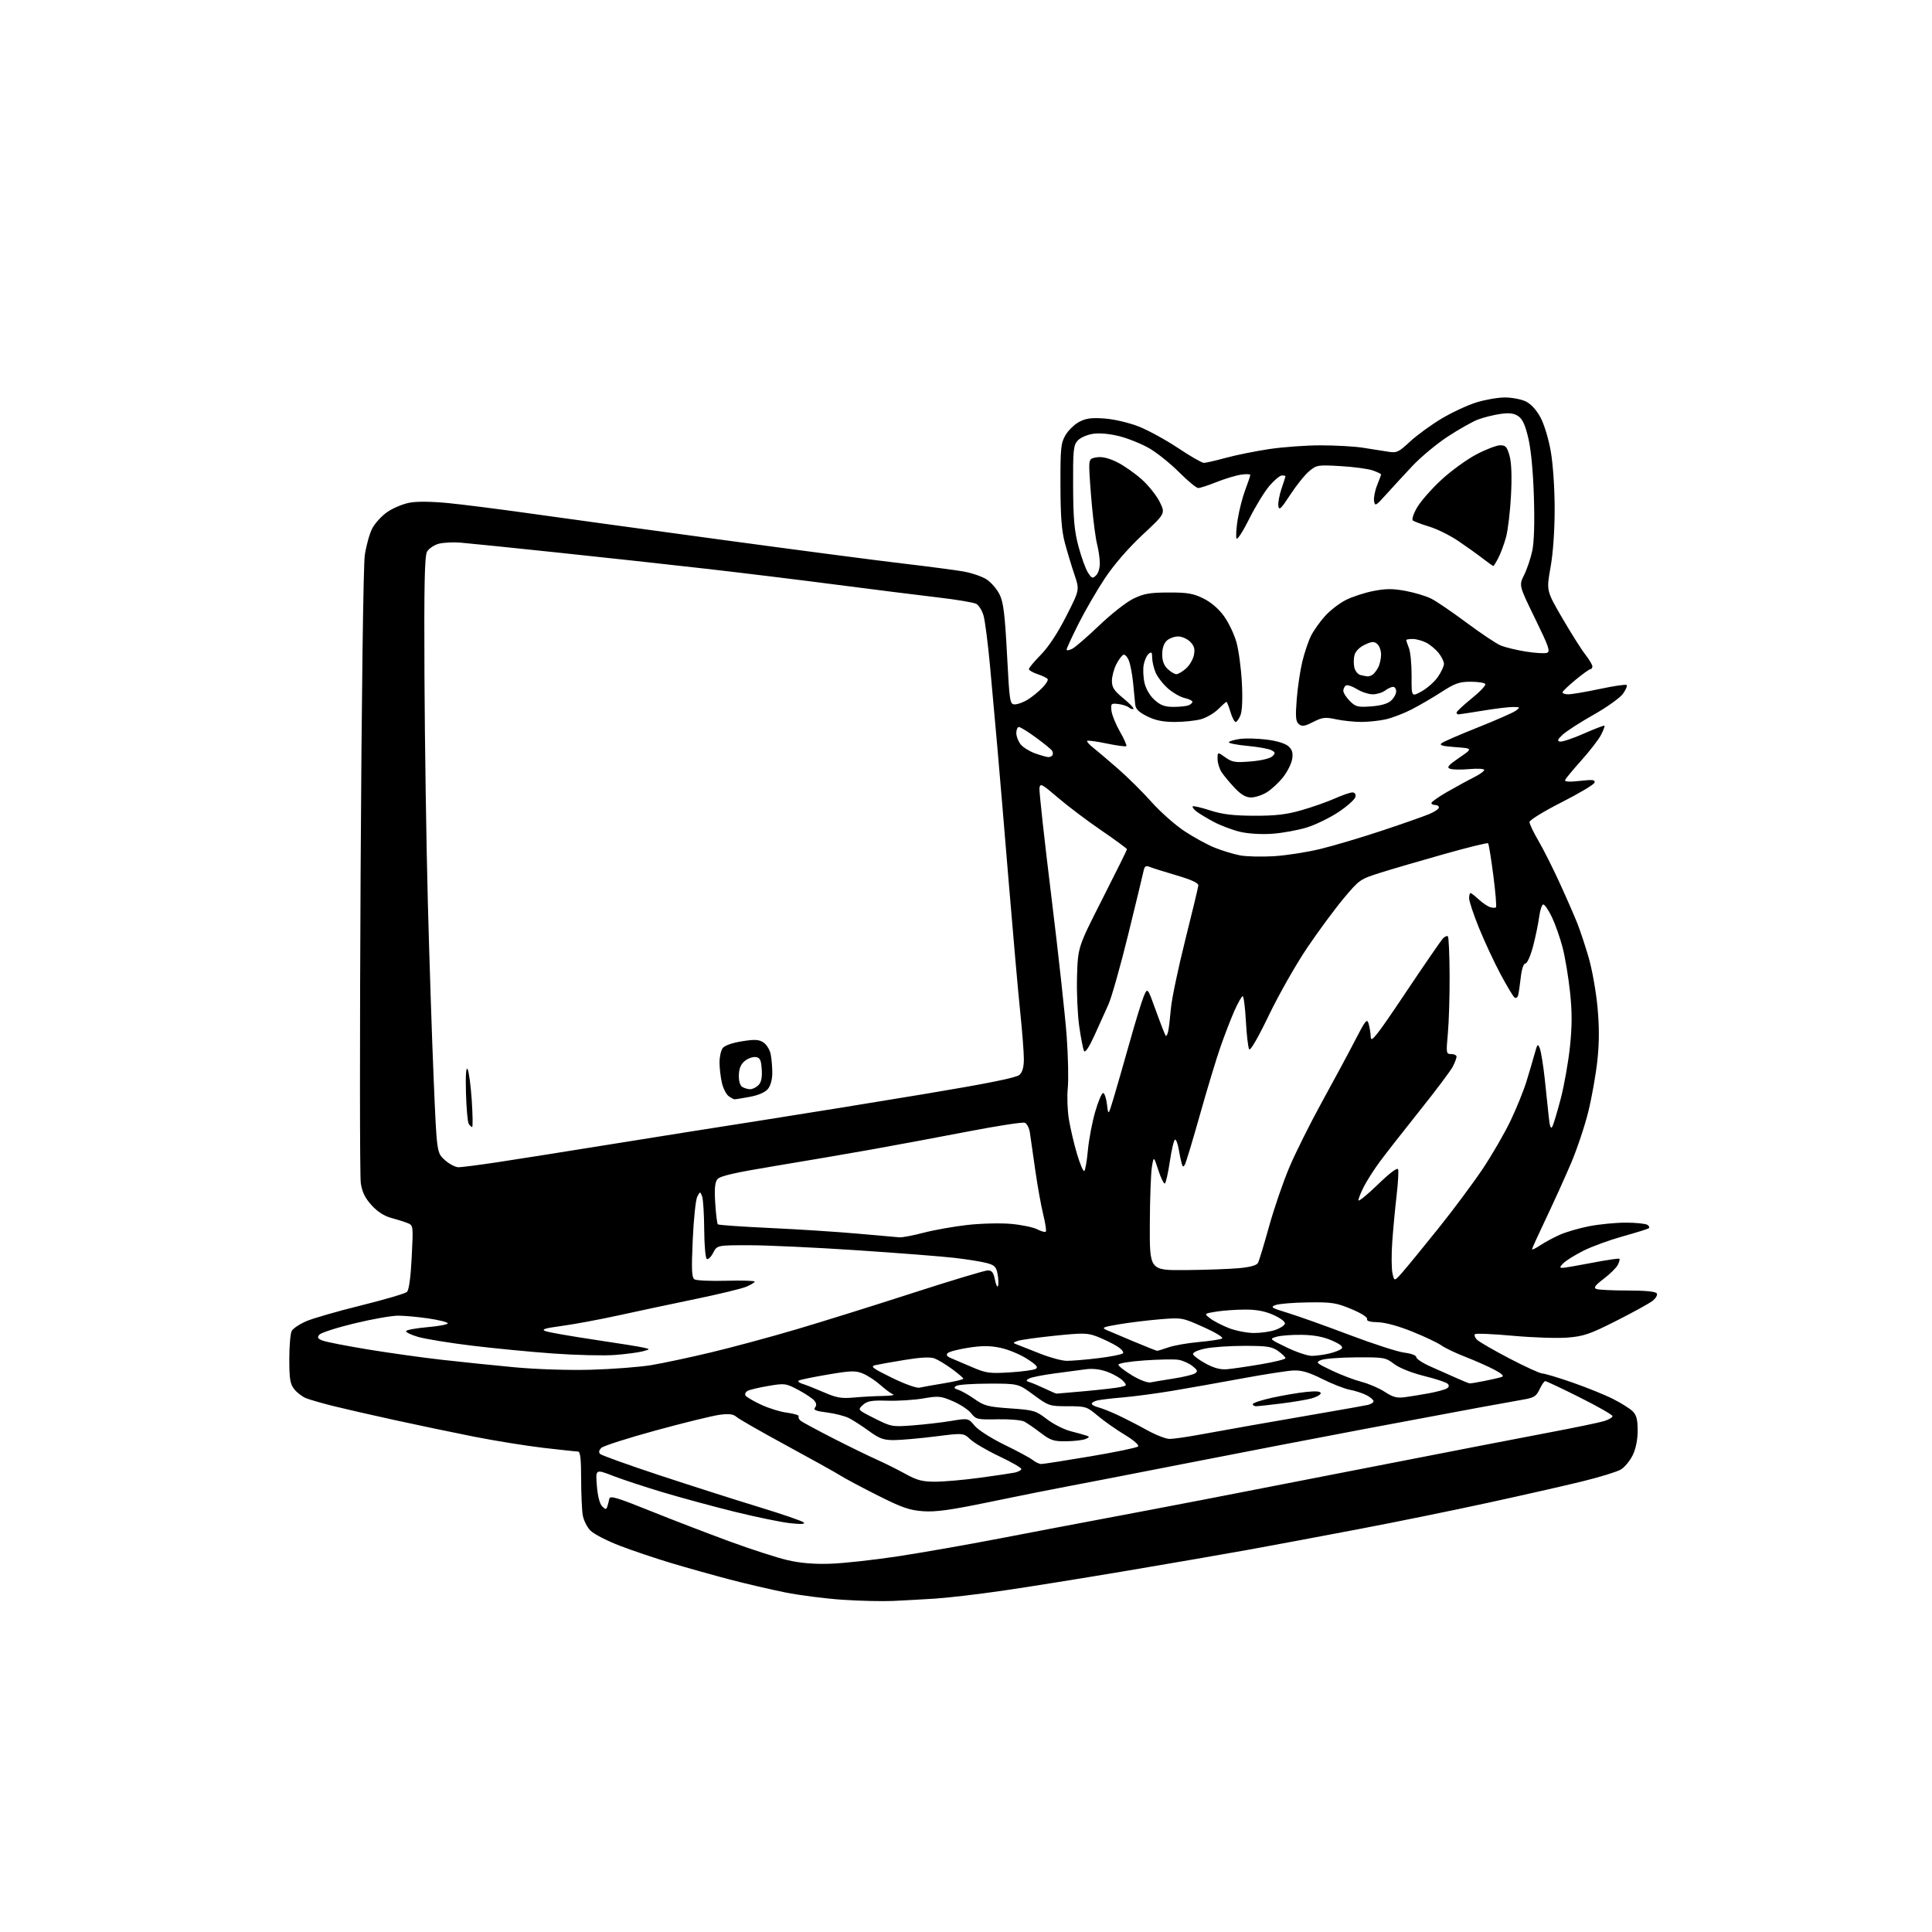 <?xml version="1.0" encoding="UTF-8" standalone="no"?>
<svg 
  version="1.1" 
  xmlns="http://www.w3.org/2000/svg" 
  xmlns:xlink="http://www.w3.org/1999/xlink" 
  xmlns:svg="http://www.w3.org/2000/svg"
  xmlns:rdf="http://www.w3.org/1999/02/22-rdf-syntax-ns#"
  xmlns:cc="http://creativecommons.org/ns#"
  xmlns:dc="http://purl.org/dc/elements/1.1/"
  viewBox="0 0 768 768"
  width="768"
  height="768"
>
<style>svg {background-color: white; }</style>"
<path stroke="none" fill="black" fill-rule="evenodd" d="M355.00,636.40C350.88,636.59 341.91,636.39 335.08,635.94C328.25,635.49 317.90,634.17 312.08,633.00C306.26,631.83 296.32,629.51 290.00,627.85C283.68,626.19 273.32,623.29 267.00,621.40C260.68,619.51 251.38,616.38 246.35,614.44C241.31,612.51 236.08,609.81 234.73,608.45C233.37,607.10 231.98,604.30 231.64,602.24C231.30,600.18 231.02,593.66 231.01,587.75C231.00,579.79 230.67,577.00 229.74,577.00C229.05,577.00 222.87,576.34 215.99,575.54C209.12,574.73 196.75,572.74 188.50,571.11C180.25,569.47 166.08,566.52 157.02,564.53C147.96,562.55 136.93,560.03 132.52,558.93C128.11,557.83 123.25,556.43 121.72,555.83C120.18,555.22 118.05,553.60 116.97,552.23C115.33,550.15 115.00,548.16 115.00,540.30C115.00,535.11 115.43,530.06 115.96,529.07C116.49,528.09 119.11,526.34 121.78,525.19C124.45,524.04 134.25,521.22 143.57,518.92C152.88,516.61 161.07,514.21 161.76,513.57C162.57,512.82 163.25,507.90 163.66,499.75C164.30,487.10 164.30,487.10 161.90,486.15C160.58,485.63 157.64,484.70 155.36,484.09C152.69,483.38 149.96,481.59 147.68,479.07C145.12,476.24 143.94,473.82 143.42,470.33C143.01,467.67 142.99,411.95 143.35,346.50C143.74,276.75 144.43,224.69 145.01,220.71C145.56,216.97 146.87,212.22 147.93,210.14C148.98,208.07 151.68,205.11 153.91,203.56C156.14,202.01 160.12,200.34 162.74,199.84C165.73,199.27 171.53,199.33 178.33,200.00C184.28,200.59 198.46,202.39 209.83,203.99C221.20,205.60 255.47,210.31 286.00,214.45C316.52,218.60 349.38,222.90 359.00,224.02C368.62,225.15 379.32,226.55 382.76,227.13C386.20,227.72 390.47,229.18 392.26,230.37C394.04,231.55 396.34,234.25 397.37,236.35C398.87,239.40 399.46,244.17 400.30,260.08C401.31,279.24 401.43,280.00 403.43,280.00C404.57,279.99 406.85,279.16 408.50,278.14C410.15,277.12 412.73,275.05 414.23,273.52C415.74,272.00 416.74,270.40 416.47,269.95C416.20,269.51 414.40,268.63 412.49,268.00C410.57,267.36 409.00,266.45 409.00,265.97C409.00,265.49 411.14,262.93 413.75,260.28C416.76,257.24 420.46,251.62 423.83,244.98C429.17,234.49 429.17,234.49 427.13,228.49C426.02,225.20 424.31,219.57 423.35,216.00C422.02,211.08 421.58,205.49 421.55,193.00C421.50,178.17 421.71,176.15 423.53,173.00C424.65,171.07 427.13,168.68 429.03,167.68C431.75,166.26 433.95,165.98 439.17,166.37C442.92,166.65 448.82,168.04 452.67,169.55C456.42,171.02 463.46,174.88 468.31,178.11C473.16,181.35 477.76,184.00 478.55,184.00C479.33,184.00 483.25,183.10 487.24,182.01C491.23,180.92 499.00,179.34 504.50,178.52C510.00,177.69 519.23,177.02 525.00,177.03C530.77,177.03 538.20,177.44 541.50,177.94C544.80,178.43 549.30,179.14 551.50,179.51C555.25,180.13 555.81,179.89 560.50,175.54C563.25,173.00 568.88,168.90 573.00,166.43C577.12,163.97 583.36,161.06 586.86,159.97C590.35,158.89 595.46,158.00 598.20,158.00C600.95,158.00 604.67,158.70 606.47,159.55C608.53,160.53 610.70,162.86 612.33,165.87C613.82,168.60 615.58,174.40 616.46,179.45C617.35,184.56 618.00,194.16 618.00,202.32C618.00,210.98 617.37,219.93 616.35,225.60C614.71,234.82 614.71,234.82 621.01,245.66C624.48,251.62 628.59,258.14 630.16,260.14C631.72,262.15 633.00,264.29 633.00,264.89C633.00,265.50 632.65,266.00 632.23,266.00C631.81,266.00 629.22,267.84 626.48,270.10C623.74,272.35 621.35,274.60 621.17,275.10C620.98,275.59 621.98,276.00 623.38,276.00C624.78,276.00 630.45,275.04 635.99,273.86C641.52,272.68 646.31,271.98 646.63,272.30C646.95,272.62 646.29,274.19 645.15,275.79C644.01,277.39 638.77,281.13 633.51,284.10C628.25,287.07 622.73,290.62 621.25,291.99C619.15,293.94 618.91,294.55 620.14,294.79C621.00,294.95 625.26,293.53 629.59,291.62C633.93,289.70 637.63,288.29 637.81,288.48C638.00,288.66 637.37,290.31 636.43,292.14C635.48,293.97 631.96,298.53 628.60,302.28C625.25,306.02 622.34,309.54 622.15,310.10C621.91,310.77 623.93,310.88 628.03,310.42C633.12,309.84 634.19,309.97 633.85,311.11C633.62,311.87 627.71,315.40 620.72,318.94C613.64,322.53 608.00,326.00 608.00,326.78C608.00,327.54 609.60,330.89 611.55,334.23C613.51,337.56 617.35,345.19 620.08,351.18C622.82,357.16 625.97,364.38 627.08,367.21C628.20,370.05 630.21,376.14 631.55,380.75C632.88,385.37 634.45,394.13 635.02,400.22C635.75,408.00 635.75,414.32 635.00,421.40C634.41,426.96 632.79,436.15 631.39,441.83C630.00,447.52 626.91,456.74 624.54,462.33C622.16,467.92 617.69,477.79 614.61,484.26C611.52,490.73 609.00,496.29 609.00,496.61C609.00,496.93 610.46,496.23 612.25,495.04C614.04,493.85 617.52,491.97 620.00,490.86C622.48,489.74 627.80,488.19 631.84,487.42C635.87,486.64 642.40,486.01 646.34,486.02C650.28,486.02 654.11,486.42 654.86,486.89C655.60,487.36 655.81,488.00 655.33,488.30C654.84,488.60 650.18,490.04 644.97,491.50C639.76,492.96 632.80,495.50 629.50,497.15C626.20,498.81 622.61,501.02 621.53,502.08C620.02,503.54 619.91,504.00 621.03,504.00C621.84,504.00 627.18,503.09 632.90,501.98C638.61,500.87 643.49,500.15 643.73,500.39C643.97,500.63 643.67,501.75 643.06,502.88C642.46,504.01 639.95,506.48 637.48,508.36C634.04,510.98 633.37,511.93 634.58,512.39C635.45,512.73 641.05,513.00 647.02,513.00C654.06,513.00 658.13,513.40 658.58,514.14C658.98,514.77 658.23,516.09 656.89,517.13C655.58,518.15 649.10,521.71 642.50,525.05C632.05,530.33 629.55,531.20 623.15,531.71C619.10,532.04 609.31,531.71 601.39,530.99C593.47,530.27 586.68,529.98 586.31,530.36C585.93,530.74 586.30,531.73 587.13,532.56C587.96,533.39 593.79,536.76 600.07,540.04C606.35,543.32 612.24,546.00 613.15,546.00C614.06,546.00 619.43,547.61 625.09,549.58C630.74,551.55 638.00,554.48 641.21,556.11C644.43,557.73 647.95,559.95 649.03,561.03C650.53,562.53 651.00,564.36 651.00,568.68C651.00,572.30 650.28,575.85 649.02,578.46C647.93,580.70 645.80,583.28 644.27,584.18C642.75,585.07 635.88,587.19 629.00,588.87C622.12,590.56 605.25,594.39 591.50,597.38C577.75,600.38 554.58,605.10 540.00,607.87C525.42,610.65 506.07,614.27 497.00,615.92C487.93,617.57 465.88,621.39 448.00,624.40C430.12,627.42 407.62,631.02 398.00,632.41C388.38,633.80 376.45,635.18 371.50,635.49C366.55,635.80 359.12,636.21 355.00,636.40zM330.00,621.61C335.23,621.45 347.38,620.11 357.00,618.65C366.62,617.18 384.85,613.98 397.50,611.54C410.15,609.10 427.93,605.72 437.00,604.02C446.07,602.33 465.20,598.68 479.50,595.93C493.80,593.17 525.98,586.90 551.00,582.00C576.02,577.10 605.05,571.48 615.50,569.50C625.95,567.53 635.96,565.45 637.75,564.88C639.54,564.31 641.00,563.43 641.00,562.93C641.00,562.43 635.16,559.09 628.01,555.51C620.87,551.93 614.68,549.01 614.26,549.02C613.84,549.03 612.83,550.50 612.00,552.27C610.71,555.04 609.79,555.62 605.50,556.36C602.75,556.83 594.88,558.25 588.00,559.52C581.12,560.78 560.88,564.58 543.00,567.94C525.12,571.31 493.40,577.42 472.50,581.52C451.60,585.62 429.77,589.86 424.00,590.93C418.23,592.00 404.50,594.75 393.50,597.04C378.01,600.25 372.03,601.09 367.00,600.74C361.58,600.36 358.60,599.33 349.09,594.55C342.81,591.40 336.06,587.81 334.09,586.56C332.12,585.32 322.40,579.91 312.50,574.54C302.60,569.17 293.72,564.09 292.78,563.25C291.47,562.11 289.82,561.90 286.04,562.40C283.29,562.77 271.92,565.55 260.77,568.60C249.62,571.64 239.84,574.77 239.04,575.56C238.08,576.50 237.92,577.32 238.57,577.97C239.12,578.52 249.67,582.31 262.03,586.40C274.39,590.48 292.15,596.16 301.50,599.01C310.85,601.86 318.95,604.64 319.50,605.20C320.17,605.87 318.36,605.97 314.00,605.48C310.43,605.09 300.52,603.04 292.00,600.94C283.48,598.83 270.65,595.35 263.50,593.21C256.35,591.07 247.40,588.12 243.61,586.65C236.73,583.99 236.73,583.99 237.26,590.60C237.58,594.67 238.39,597.82 239.36,598.79C240.68,600.11 241.00,600.13 241.40,598.93C241.67,598.14 242.02,596.75 242.19,595.84C242.45,594.43 245.03,595.19 258.50,600.61C267.30,604.15 281.48,609.61 290.00,612.73C298.52,615.86 308.88,619.21 313.00,620.17C318.10,621.36 323.53,621.82 330.00,621.61zM371.72,589.00C375.13,589.00 383.01,588.31 389.22,587.47C395.42,586.64 401.74,585.70 403.25,585.40C404.76,585.09 406.00,584.44 406.00,583.95C406.00,583.46 402.06,581.19 397.25,578.92C392.44,576.64 387.26,573.61 385.74,572.19C382.97,569.60 382.97,569.60 371.74,571.02C365.56,571.79 358.24,572.44 355.47,572.46C351.25,572.49 349.65,571.92 345.47,568.88C342.74,566.89 339.15,564.57 337.50,563.73C335.85,562.89 331.90,561.88 328.72,561.48C324.36,560.94 323.20,560.47 323.96,559.55C324.65,558.72 324.57,557.85 323.73,556.80C323.05,555.95 320.18,554.03 317.35,552.52C312.36,549.88 311.97,549.82 305.32,550.95C301.54,551.58 297.84,552.48 297.10,552.94C296.35,553.40 296.02,554.22 296.35,554.76C296.69,555.30 299.42,556.91 302.42,558.33C305.42,559.75 310.14,561.22 312.92,561.58C315.69,561.95 317.75,562.59 317.49,563.01C317.23,563.43 317.58,564.22 318.26,564.77C318.94,565.32 324.68,568.42 331.00,571.65C337.32,574.88 345.20,578.73 348.50,580.20C351.80,581.68 356.98,584.26 360.00,585.94C364.48,588.43 366.65,589.00 371.72,589.00zM413.85,581.97C414.59,581.99 423.36,580.63 433.35,578.94C443.33,577.26 451.90,575.49 452.40,574.99C452.93,574.47 450.73,572.54 447.03,570.30C443.58,568.21 438.76,564.81 436.32,562.75C432.06,559.15 431.58,559.00 424.44,559.00C417.20,559.00 416.85,558.88 410.89,554.50C404.78,550.00 404.78,550.00 393.14,550.02C386.74,550.02 380.88,550.42 380.12,550.91C379.04,551.59 379.23,551.94 380.99,552.50C382.23,552.89 385.14,554.55 387.47,556.19C391.21,558.83 392.81,559.25 401.60,559.86C410.93,560.51 411.76,560.75 416.10,564.10C418.63,566.06 422.91,568.23 425.60,568.93C428.30,569.62 431.18,570.42 432.00,570.71C433.19,571.11 433.08,571.39 431.50,572.04C430.40,572.49 426.95,572.89 423.83,572.93C418.86,572.99 417.60,572.58 413.70,569.60C411.25,567.73 408.33,565.71 407.20,565.11C406.07,564.50 401.31,564.09 396.61,564.19C388.56,564.36 387.97,564.23 386.08,561.83C384.98,560.42 381.71,558.26 378.82,557.02C373.99,554.94 373.03,554.85 367.03,555.90C363.44,556.52 357.04,556.93 352.82,556.80C346.43,556.61 344.77,556.89 343.01,558.49C340.88,560.42 340.88,560.42 347.67,563.84C354.28,567.17 354.69,567.24 362.90,566.61C367.55,566.25 374.40,565.46 378.12,564.84C384.90,563.72 384.90,563.72 387.46,566.78C388.90,568.48 394.10,571.80 399.27,574.31C404.34,576.77 409.40,579.50 410.50,580.36C411.60,581.23 413.11,581.95 413.85,581.97zM464.89,572.00C466.33,572.00 471.32,571.30 476.00,570.45C480.68,569.60 490.57,567.82 498.00,566.51C505.43,565.20 518.25,562.96 526.50,561.55C534.75,560.13 542.51,558.75 543.75,558.47C544.99,558.19 546.00,557.53 546.00,557.01C546.00,556.48 544.75,555.40 543.22,554.61C541.68,553.82 538.70,552.85 536.57,552.45C534.45,552.05 529.52,550.12 525.61,548.16C520.36,545.53 517.38,544.65 514.22,544.78C511.86,544.88 502.64,546.31 493.72,547.96C484.80,549.61 472.32,551.82 466.00,552.88C459.68,553.93 450.90,555.10 446.50,555.48C442.10,555.85 437.49,556.39 436.25,556.69C435.01,556.98 434.00,557.57 434.00,558.00C434.00,558.43 435.14,559.07 436.53,559.42C437.93,559.77 441.41,561.15 444.28,562.49C447.15,563.83 452.38,566.51 455.89,568.46C459.41,570.41 463.46,572.00 464.89,572.00zM499.28,559.00C498.57,559.00 498.00,558.62 498.00,558.15C498.00,557.69 501.46,556.55 505.69,555.62C509.92,554.69 515.99,553.66 519.19,553.32C523.13,552.91 525.00,553.07 525.00,553.82C525.00,554.43 523.31,555.37 521.25,555.92C519.19,556.46 513.69,557.38 509.03,557.95C504.37,558.53 499.98,559.00 499.28,559.00zM339.40,555.54C342.64,555.24 347.81,554.96 350.90,554.92C353.98,554.88 355.82,554.59 355.00,554.28C354.18,553.96 351.92,552.30 349.99,550.58C348.06,548.85 344.95,546.81 343.07,546.03C340.08,544.79 338.38,544.83 329.08,546.41C323.26,547.39 318.07,548.46 317.54,548.79C317.01,549.11 317.69,549.71 319.04,550.11C320.39,550.52 324.20,552.03 327.50,553.46C332.50,555.64 334.48,555.99 339.40,555.54zM558.50,555.40C560.70,555.11 565.02,554.40 568.11,553.83C571.19,553.26 574.33,552.41 575.10,551.94C576.04,551.36 576.16,550.76 575.46,550.06C574.90,549.50 570.68,548.10 566.07,546.96C561.06,545.71 556.29,543.80 554.17,542.19C550.80,539.62 550.14,539.50 539.07,539.57C532.71,539.61 526.43,540.09 525.13,540.64C522.91,541.57 523.18,541.83 529.34,544.77C532.95,546.50 538.31,548.54 541.24,549.31C544.17,550.07 548.35,551.88 550.53,553.32C553.71,555.41 555.30,555.83 558.50,555.40zM420.00,553.99C420.27,553.99 425.45,553.54 431.50,552.99C437.55,552.43 443.77,551.72 445.32,551.39C448.00,550.84 448.06,550.72 446.45,548.94C445.52,547.91 442.79,546.32 440.39,545.40C437.54,544.32 434.54,543.93 431.76,544.29C429.42,544.60 423.70,545.35 419.06,545.98C414.42,546.60 409.92,547.50 409.06,547.99C407.72,548.74 407.78,548.96 409.50,549.51C410.60,549.86 413.30,551.01 415.50,552.06C417.70,553.11 419.73,553.98 420.00,553.99zM365.50,551.62C366.60,551.36 370.99,550.58 375.25,549.88C379.51,549.18 382.98,548.36 382.96,548.05C382.94,547.75 380.92,546.03 378.48,544.23C376.04,542.44 372.91,540.54 371.53,540.01C369.82,539.36 366.08,539.54 359.76,540.57C354.67,541.40 349.38,542.34 348.00,542.66C345.84,543.16 346.74,543.85 354.50,547.66C359.61,550.17 364.37,551.88 365.50,551.62zM457.42,549.52C458.56,549.28 462.66,548.60 466.53,547.99C470.39,547.39 474.22,546.47 475.03,545.94C476.26,545.14 476.09,544.66 474.00,543.01C472.62,541.93 470.15,540.82 468.50,540.55C466.85,540.27 460.77,540.38 455.00,540.78C449.05,541.19 444.53,541.93 444.58,542.50C444.62,543.05 447.06,544.95 450.00,546.73C453.09,548.60 456.21,549.77 457.42,549.52zM584.20,549.92C584.59,549.96 587.29,549.52 590.20,548.93C593.12,548.35 596.17,547.64 597.00,547.35C598.00,547.01 597.00,546.04 594.00,544.46C591.52,543.16 586.35,540.87 582.50,539.37C578.65,537.88 574.38,535.84 573.00,534.84C571.62,533.84 566.45,531.38 561.50,529.38C555.94,527.12 550.68,525.69 547.75,525.61C544.57,525.54 543.14,525.11 543.43,524.33C543.69,523.65 541.07,521.99 537.19,520.37C531.19,517.87 529.41,517.59 520.00,517.72C514.23,517.79 508.40,518.27 507.06,518.77C504.87,519.59 505.38,519.92 511.86,521.89C515.84,523.10 526.84,527.02 536.30,530.60C545.76,534.19 555.64,537.38 558.25,537.70C561.01,538.04 563.00,538.79 563.00,539.50C563.00,540.18 565.59,541.87 568.75,543.26C571.91,544.66 576.52,546.70 579.00,547.81C581.48,548.92 583.82,549.87 584.20,549.92zM401.33,545.55C406.19,545.25 410.84,544.63 411.67,544.17C412.84,543.51 412.08,542.62 408.21,540.13C405.47,538.38 400.75,536.42 397.70,535.78C393.56,534.91 390.34,534.90 384.95,535.74C380.99,536.35 377.28,537.32 376.71,537.89C376.00,538.60 376.42,539.23 378.09,539.91C379.41,540.45 383.20,542.06 386.50,543.49C391.92,545.84 393.35,546.04 401.33,545.55zM235.00,544.49C243.53,544.25 254.32,543.42 259.00,542.64C263.68,541.86 274.34,539.58 282.71,537.58C291.07,535.58 306.17,531.51 316.25,528.53C326.34,525.56 347.20,519.04 362.59,514.06C377.99,509.08 391.53,505.00 392.68,505.00C394.30,505.00 394.94,505.85 395.52,508.75C395.92,510.81 396.47,511.91 396.73,511.20C396.99,510.48 396.91,508.35 396.56,506.47C396.02,503.57 395.36,502.91 392.21,502.07C390.17,501.52 384.45,500.61 379.50,500.03C374.55,499.45 357.01,498.08 340.53,496.99C324.05,495.89 304.82,495.00 297.81,495.00C285.05,495.00 285.05,495.00 283.48,498.03C282.62,499.70 281.48,500.80 280.96,500.47C280.43,500.15 279.97,494.85 279.93,488.69C279.89,482.54 279.51,476.61 279.09,475.52C278.33,473.58 278.29,473.58 277.19,475.65C276.56,476.81 275.75,484.50 275.38,492.73C274.83,505.00 274.96,507.86 276.10,508.57C276.87,509.04 282.56,509.29 288.75,509.12C294.94,508.95 300.00,509.10 300.00,509.46C300.00,509.81 298.49,510.73 296.63,511.51C294.78,512.28 285.67,514.48 276.38,516.40C267.10,518.32 253.43,521.22 246.00,522.86C238.57,524.49 228.45,526.38 223.51,527.05C216.37,528.02 215.00,528.46 216.88,529.15C218.18,529.63 226.96,531.17 236.37,532.57C245.79,533.97 254.62,535.39 256.00,535.73C258.50,536.35 258.50,536.35 255.50,537.17C253.85,537.62 248.90,538.27 244.50,538.62C240.10,538.96 229.07,538.70 220.00,538.05C210.93,537.40 196.30,535.99 187.50,534.91C178.70,533.84 169.12,532.28 166.21,531.44C163.31,530.61 161.16,529.55 161.44,529.09C161.73,528.64 165.57,527.95 169.98,527.56C174.39,527.18 178.00,526.50 178.00,526.05C178.00,525.61 174.61,524.74 170.46,524.12C166.31,523.50 160.81,523.00 158.24,523.00C155.67,523.00 147.84,524.38 140.84,526.08C133.84,527.77 127.59,529.79 126.95,530.56C126.01,531.69 126.28,532.16 128.29,532.92C129.68,533.45 137.71,535.02 146.15,536.41C154.59,537.80 167.80,539.65 175.50,540.52C183.20,541.40 196.25,542.74 204.50,543.51C213.29,544.33 225.92,544.74 235.00,544.49zM487.73,544.29C489.80,544.12 495.89,543.23 501.25,542.32C506.61,541.41 511.00,540.32 511.00,539.90C511.00,539.48 509.69,538.21 508.10,537.07C505.60,535.29 503.70,535.00 494.64,535.00C488.84,535.00 481.80,535.49 479.00,536.09C475.96,536.74 474.05,537.66 474.27,538.34C474.47,538.98 476.73,540.65 479.30,542.05C482.52,543.81 485.13,544.51 487.73,544.29zM424.00,540.95C425.93,540.97 431.55,540.51 436.50,539.91C441.45,539.31 445.90,538.44 446.38,537.98C446.88,537.50 445.79,536.23 443.88,535.06C442.02,533.93 438.55,532.25 436.17,531.33C432.27,529.83 430.58,529.80 419.17,530.98C412.20,531.70 405.60,532.63 404.50,533.04C402.50,533.80 402.50,533.80 404.50,534.56C405.60,534.97 409.65,536.57 413.50,538.11C417.35,539.64 422.07,540.92 424.00,540.95zM521.48,538.98C523.14,538.96 526.24,538.55 528.37,538.05C530.50,537.56 532.72,536.68 533.30,536.10C534.04,535.36 532.90,534.40 529.48,532.89C526.14,531.41 522.40,530.70 517.56,530.62C513.68,530.55 509.15,530.89 507.50,531.37C504.52,532.24 504.53,532.26 511.48,535.62C515.32,537.48 519.82,538.99 521.48,538.98zM460.00,536.97C460.27,536.97 462.30,536.35 464.50,535.59C466.70,534.82 472.10,533.88 476.50,533.48C480.90,533.09 485.06,532.46 485.75,532.09C486.49,531.69 483.48,529.83 478.46,527.57C470.00,523.76 469.83,523.73 461.21,524.43C456.42,524.82 449.12,525.71 445.00,526.40C438.23,527.54 437.74,527.77 440.00,528.76C441.38,529.37 446.32,531.46 451.00,533.41C455.68,535.37 459.73,536.97 460.00,536.97zM498.50,529.89C501.25,529.89 505.04,529.35 506.92,528.69C508.81,528.04 510.54,526.93 510.76,526.23C511.01,525.49 509.18,524.06 506.34,522.77C502.93,521.22 499.57,520.57 495.00,520.58C491.43,520.58 486.27,520.94 483.55,521.38C478.59,522.18 478.59,522.18 481.05,524.08C482.40,525.13 485.75,526.86 488.50,527.94C491.25,529.01 495.75,529.89 498.50,529.89zM557.72,505.48C559.63,503.29 565.98,495.52 571.84,488.22C577.70,480.91 585.58,470.33 589.34,464.72C593.10,459.10 598.11,450.45 600.47,445.50C602.83,440.55 605.66,433.57 606.76,430.00C607.86,426.43 609.32,421.48 610.01,419.00C611.15,414.86 611.32,414.69 612.13,416.85C612.61,418.14 613.48,423.54 614.06,428.85C614.64,434.16 615.35,440.95 615.65,443.95C616.03,447.75 616.46,448.93 617.06,447.86C617.54,447.01 619.05,441.97 620.43,436.68C621.81,431.38 623.45,422.08 624.09,416.02C624.95,407.74 624.96,402.33 624.10,394.25C623.47,388.34 622.13,380.35 621.12,376.50C620.11,372.65 618.20,367.26 616.89,364.53C615.57,361.80 614.05,359.55 613.50,359.53C612.95,359.51 612.20,361.75 611.84,364.50C611.47,367.25 610.38,372.54 609.40,376.25C608.41,379.98 607.06,383.00 606.38,383.00C605.62,383.00 604.90,385.20 604.50,388.75C604.15,391.91 603.67,395.09 603.43,395.81C603.20,396.54 602.59,396.87 602.08,396.55C601.57,396.23 599.05,392.04 596.48,387.24C593.92,382.43 590.06,374.16 587.91,368.85C585.76,363.54 584.00,358.25 584.00,357.10C584.00,355.94 584.24,355.00 584.54,355.00C584.84,355.00 586.31,356.13 587.79,357.51C589.28,358.89 591.32,360.28 592.33,360.60C593.33,360.92 594.39,360.95 594.67,360.66C594.96,360.38 594.48,354.64 593.61,347.92C592.74,341.20 591.81,335.48 591.54,335.21C591.28,334.94 583.51,336.85 574.28,339.45C565.05,342.05 553.68,345.37 549.01,346.84C540.70,349.44 540.38,349.66 534.23,357.00C530.77,361.12 524.27,369.90 519.80,376.50C515.32,383.10 508.43,395.21 504.48,403.41C500.08,412.56 497.02,417.85 496.56,417.10C496.14,416.42 495.56,411.40 495.26,405.94C494.96,400.47 494.39,396.00 493.99,396.00C493.60,396.00 492.13,398.59 490.72,401.75C489.32,404.91 486.84,411.32 485.21,416.00C483.57,420.68 479.89,432.82 477.03,443.00C474.16,453.18 471.46,462.14 471.03,462.91C470.40,464.04 470.13,463.94 469.71,462.41C469.41,461.36 468.89,458.81 468.54,456.75C468.19,454.69 467.55,453.00 467.12,453.00C466.68,453.00 465.75,456.83 465.06,461.51C464.36,466.18 463.46,470.21 463.06,470.46C462.66,470.71 461.50,468.34 460.47,465.20C458.61,459.50 458.61,459.50 457.88,464.00C457.48,466.48 457.11,476.71 457.07,486.75C457.00,505.00 457.00,505.00 471.25,504.88C479.09,504.81 488.60,504.47 492.40,504.13C497.01,503.71 499.56,503.00 500.08,502.00C500.52,501.18 502.48,494.70 504.45,487.61C506.41,480.51 510.04,469.94 512.50,464.11C514.97,458.27 520.83,446.52 525.52,438.00C530.21,429.48 536.15,418.45 538.70,413.50C542.87,405.42 543.42,404.76 544.07,407.00C544.47,408.38 544.85,410.78 544.90,412.34C544.98,414.68 547.41,411.58 558.60,394.84C566.09,383.65 572.83,373.85 573.58,373.06C574.33,372.27 575.23,371.89 575.56,372.23C575.90,372.56 576.20,379.51 576.24,387.67C576.28,395.83 575.97,406.21 575.55,410.75C574.82,418.71 574.87,419.00 576.90,419.00C578.05,419.00 579.00,419.47 579.00,420.05C579.00,420.63 578.31,422.42 577.48,424.04C576.64,425.66 570.65,433.63 564.17,441.74C557.68,449.86 550.56,458.99 548.33,462.02C546.10,465.06 543.31,469.43 542.14,471.73C540.96,474.04 540.00,476.46 540.00,477.13C540.00,477.79 543.45,475.00 547.66,470.92C552.54,466.19 555.49,463.99 555.77,464.84C556.02,465.57 555.74,470.30 555.16,475.34C554.57,480.38 553.80,488.62 553.44,493.66C553.09,498.70 553.13,504.32 553.53,506.14C554.26,509.46 554.26,509.46 557.72,505.48zM357.56,491.86C358.70,491.94 363.03,491.11 367.19,490.02C371.35,488.93 379.20,487.54 384.63,486.93C390.07,486.32 397.87,486.14 402.00,486.52C406.12,486.90 410.78,487.87 412.34,488.68C413.91,489.49 415.43,489.91 415.72,489.61C416.02,489.31 415.56,486.24 414.70,482.79C413.84,479.33 412.41,471.32 411.51,465.00C410.62,458.68 409.66,452.01 409.39,450.20C409.11,448.38 408.21,446.63 407.37,446.31C406.53,445.99 396.32,447.57 384.67,449.81C373.03,452.06 355.85,455.26 346.50,456.93C337.15,458.60 319.82,461.56 308.00,463.51C291.84,466.18 286.17,467.49 285.16,468.78C284.18,470.03 283.95,472.65 284.32,478.33C284.59,482.63 285.06,486.39 285.35,486.69C285.65,486.98 295.02,487.64 306.19,488.15C317.36,488.67 333.02,489.68 341.00,490.40C348.98,491.13 356.43,491.78 357.56,491.86zM431.01,465.50C431.41,465.25 432.06,461.55 432.45,457.27C432.85,453.00 434.15,446.12 435.34,442.00C436.53,437.88 437.95,434.50 438.50,434.50C439.05,434.50 439.74,436.52 440.04,439.00C440.57,443.50 440.57,443.50 442.68,436.50C443.84,432.65 446.68,422.75 449.00,414.50C451.31,406.25 453.87,397.93 454.68,396.00C456.16,392.50 456.16,392.50 459.53,401.87C461.39,407.02 463.13,411.46 463.40,411.74C463.68,412.01 464.12,411.17 464.39,409.87C464.66,408.57 465.14,404.49 465.46,400.80C465.78,397.12 468.33,384.97 471.12,373.80C473.92,362.64 476.27,352.84 476.35,352.03C476.46,351.01 473.78,349.76 467.50,347.91C462.55,346.45 457.73,344.93 456.79,344.53C455.51,344.00 454.96,344.41 454.60,346.16C454.34,347.45 451.60,358.77 448.52,371.32C445.44,383.87 441.88,396.47 440.61,399.32C439.34,402.17 436.80,407.78 434.97,411.80C432.89,416.34 431.37,418.61 430.93,417.80C430.55,417.08 429.69,412.68 429.01,408.00C428.34,403.32 427.95,394.32 428.14,387.99C428.50,376.48 428.50,376.48 438.25,357.28C443.61,346.72 448.00,337.86 448.00,337.59C448.00,337.32 443.39,333.94 437.75,330.07C432.11,326.21 424.35,320.35 420.50,317.05C414.10,311.56 413.47,311.24 413.20,313.30C413.04,314.55 415.18,334.00 417.95,356.53C420.72,379.06 423.45,404.02 424.03,412.00C424.60,419.98 424.80,429.20 424.46,432.50C424.12,435.80 424.32,441.40 424.90,444.94C425.48,448.48 426.92,454.65 428.11,458.66C429.30,462.67 430.60,465.74 431.01,465.50zM182.27,464.00C183.49,463.99 190.35,463.11 197.50,462.04C204.65,460.96 224.68,457.80 242.00,455.00C259.32,452.21 286.55,447.88 302.50,445.40C318.45,442.91 347.69,438.18 367.48,434.89C392.38,430.75 404.00,428.41 405.23,427.30C406.45,426.19 407.00,424.22 407.00,420.95C407.00,418.35 406.35,409.98 405.56,402.36C404.76,394.74 402.72,371.62 401.01,351.00C399.31,330.38 397.26,306.07 396.46,297.00C395.67,287.93 394.34,273.30 393.53,264.50C392.71,255.70 391.57,246.82 390.99,244.77C390.41,242.71 389.09,240.59 388.07,240.04C387.05,239.49 380.20,238.34 372.86,237.49C365.51,236.63 347.57,234.38 333.00,232.49C318.43,230.59 294.80,227.70 280.50,226.07C266.20,224.44 239.65,221.54 221.50,219.63C203.35,217.71 186.06,215.95 183.07,215.71C180.09,215.46 176.15,215.67 174.33,216.17C172.51,216.68 170.46,218.08 169.76,219.29C168.79,221.00 168.55,232.25 168.73,269.00C168.86,295.12 169.46,335.40 170.07,358.50C170.68,381.60 171.73,413.50 172.41,429.39C173.63,458.28 173.63,458.28 176.83,461.14C178.59,462.71 181.04,464.00 182.27,464.00zM187.68,448.00C187.37,448.00 186.76,447.44 186.33,446.75C185.89,446.06 185.40,440.55 185.23,434.50C185.03,427.40 185.26,424.03 185.86,425.00C186.37,425.82 187.12,431.34 187.52,437.25C187.91,443.16 187.99,448.00 187.68,448.00zM292.05,437.00C291.68,437.00 290.60,436.43 289.64,435.72C288.68,435.02 287.48,432.66 286.97,430.47C286.46,428.29 286.04,424.67 286.02,422.44C286.01,420.21 286.56,417.61 287.25,416.68C288.02,415.63 290.96,414.57 294.86,413.94C300.06,413.11 301.64,413.19 303.48,414.39C304.71,415.20 306.01,417.30 306.36,419.06C306.71,420.81 307.00,424.17 307.00,426.51C307.00,429.10 306.31,431.61 305.25,432.89C304.16,434.20 301.47,435.38 298.11,436.00C295.15,436.55 292.42,437.00 292.05,437.00zM298.18,432.98C299.10,432.99 300.59,432.27 301.48,431.38C302.62,430.24 303.01,428.38 302.80,425.13C302.55,421.32 302.13,420.45 300.42,420.20C299.27,420.04 297.32,420.73 296.08,421.74C294.50,423.01 293.78,424.72 293.71,427.35C293.64,429.67 294.16,431.49 295.05,432.05C295.85,432.56 297.26,432.98 298.18,432.98zM506.32,340.36C511.17,340.07 519.50,338.78 524.82,337.49C530.15,336.20 541.25,332.89 549.50,330.15C557.75,327.40 566.19,324.44 568.25,323.56C570.31,322.69 572.00,321.53 572.00,320.99C572.00,320.44 571.33,320.00 570.50,320.00C569.67,320.00 569.00,319.64 569.00,319.21C569.00,318.77 571.81,316.79 575.25,314.81C578.69,312.83 583.41,310.25 585.75,309.08C588.09,307.91 590.00,306.56 590.00,306.07C590.00,305.59 587.33,305.43 584.07,305.73C580.80,306.02 577.35,305.96 576.39,305.59C574.98,305.06 575.71,304.19 580.07,301.21C585.50,297.50 585.50,297.50 578.59,297.00C573.33,296.62 572.01,296.24 573.09,295.41C573.86,294.81 580.42,291.96 587.65,289.09C594.89,286.21 601.64,283.23 602.65,282.46C604.37,281.16 604.28,281.06 601.50,281.04C599.85,281.02 594.45,281.67 589.50,282.49C584.55,283.30 580.16,283.97 579.75,283.98C579.34,283.99 579.00,283.66 579.00,283.25C579.01,282.84 581.71,280.32 585.00,277.65C588.30,274.99 590.75,272.40 590.44,271.90C590.13,271.41 587.50,271.00 584.60,271.00C580.10,271.00 578.36,271.62 572.91,275.14C569.38,277.42 564.02,280.54 560.99,282.08C557.97,283.62 553.47,285.35 550.99,285.92C548.52,286.49 544.16,286.96 541.30,286.98C538.44,286.99 533.87,286.52 531.14,285.94C526.77,285.00 525.67,285.13 522.01,286.99C518.60,288.74 517.57,288.89 516.32,287.85C515.07,286.81 514.92,285.05 515.46,278.04C515.83,273.34 516.83,266.57 517.69,263.00C518.55,259.43 520.12,254.79 521.17,252.70C522.22,250.62 524.73,247.10 526.73,244.88C528.73,242.66 532.44,239.80 534.97,238.52C537.50,237.23 542.41,235.63 545.90,234.94C550.88,233.96 553.61,233.95 558.75,234.90C562.34,235.56 566.95,236.96 569.00,238.00C571.05,239.04 577.36,243.35 583.03,247.57C588.70,251.79 594.78,255.85 596.54,256.58C598.31,257.32 602.77,258.40 606.47,259.00C610.17,259.59 613.97,259.83 614.91,259.53C616.38,259.06 615.72,257.15 610.20,245.85C603.79,232.71 603.79,232.71 605.86,228.57C607.00,226.28 608.45,221.99 609.09,219.01C609.83,215.55 610.07,207.84 609.75,197.56C609.44,187.57 608.61,178.75 607.54,174.22C606.27,168.83 605.21,166.53 603.48,165.39C601.73,164.25 599.90,164.04 596.32,164.56C593.67,164.95 589.70,165.94 587.50,166.78C585.30,167.61 579.90,170.66 575.50,173.55C571.10,176.44 564.80,181.67 561.50,185.18C558.20,188.69 553.49,193.80 551.04,196.53C546.92,201.13 546.56,201.33 546.21,199.18C546.01,197.90 546.55,195.08 547.42,192.91C548.29,190.74 549.00,188.79 549.00,188.58C549.00,188.37 547.54,187.67 545.75,187.02C543.96,186.38 538.22,185.60 532.98,185.29C523.80,184.75 523.36,184.83 520.37,187.35C518.66,188.78 515.29,192.99 512.88,196.69C509.25,202.28 508.44,203.04 508.17,201.16C507.99,199.92 508.56,196.81 509.42,194.27C510.29,191.73 511.00,189.50 511.00,189.32C511.00,189.14 510.36,189.00 509.58,189.00C508.80,189.00 506.56,190.86 504.61,193.14C502.66,195.42 499.06,201.29 496.62,206.19C494.18,211.09 491.90,214.64 491.56,214.10C491.22,213.55 491.42,210.12 492.00,206.48C492.58,202.84 493.95,197.53 495.03,194.68C496.11,191.83 497.00,189.19 497.00,188.81C497.00,188.43 495.31,188.38 493.25,188.70C491.19,189.01 486.83,190.33 483.58,191.63C480.32,192.94 477.05,194.00 476.32,194.00C475.58,194.00 472.17,191.19 468.74,187.75C465.31,184.31 460.02,180.05 457.00,178.29C453.98,176.52 448.63,174.34 445.11,173.44C441.10,172.42 437.15,172.05 434.48,172.45C432.10,172.81 429.41,174.00 428.37,175.16C426.70,177.00 426.51,178.95 426.58,193.36C426.64,206.36 427.06,211.02 428.73,217.28C429.88,221.56 431.57,226.23 432.50,227.65C434.04,229.99 434.34,230.09 435.76,228.67C436.67,227.76 437.27,225.59 437.19,223.52C437.12,221.54 436.62,218.26 436.08,216.22C435.55,214.17 434.64,207.32 434.06,201.00C433.48,194.68 433.01,187.86 433.00,185.86C433.00,182.56 433.28,182.19 436.12,181.77C438.16,181.47 440.91,182.15 444.10,183.74C446.77,185.07 451.18,188.16 453.90,190.60C456.62,193.05 459.83,197.09 461.04,199.59C463.25,204.14 463.25,204.14 454.14,212.63C448.52,217.88 442.84,224.44 439.27,229.79C436.10,234.56 431.36,242.71 428.75,247.91C426.14,253.11 424.00,257.75 424.00,258.22C424.00,258.69 425.01,258.54 426.25,257.89C427.49,257.25 432.32,253.06 437.00,248.58C441.68,244.10 447.75,239.34 450.50,238.00C454.65,235.97 457.03,235.55 464.50,235.53C472.00,235.50 474.31,235.90 478.33,237.88C481.37,239.37 484.42,241.98 486.52,244.88C488.37,247.42 490.60,252.10 491.50,255.27C492.39,258.44 493.36,265.64 493.66,271.27C494.00,277.58 493.80,282.55 493.13,284.25C492.54,285.76 491.66,287.00 491.18,287.00C490.71,287.00 489.78,285.20 489.12,283.00C488.46,280.80 487.75,279.00 487.54,279.00C487.33,279.00 485.85,280.31 484.25,281.91C482.65,283.50 479.58,285.30 477.42,285.90C475.26,286.50 470.57,286.99 467.00,286.99C462.28,286.98 459.27,286.37 456.00,284.74C452.65,283.07 451.44,281.86 451.26,280.00C451.13,278.62 450.76,274.80 450.43,271.50C450.11,268.20 449.37,264.25 448.78,262.71C448.20,261.18 447.23,260.08 446.61,260.27C446.00,260.46 444.71,262.17 443.75,264.06C442.79,265.95 442.00,268.93 442.00,270.68C442.00,273.25 442.88,274.59 446.53,277.57C449.01,279.61 450.83,281.51 450.55,281.78C450.27,282.06 449.47,281.81 448.77,281.24C448.07,280.66 446.15,280.04 444.50,279.85C441.70,279.52 441.52,279.70 441.82,282.50C442.00,284.15 443.51,287.89 445.18,290.81C446.85,293.73 448.00,296.33 447.73,296.60C447.47,296.86 443.96,296.39 439.94,295.56C435.92,294.72 432.42,294.24 432.16,294.50C431.91,294.76 432.99,295.99 434.58,297.24C436.16,298.48 440.64,302.29 444.53,305.69C448.42,309.10 454.40,315.03 457.82,318.88C461.24,322.72 467.07,327.89 470.79,330.36C474.50,332.83 480.01,335.83 483.02,337.03C486.03,338.22 490.52,339.58 493.00,340.04C495.48,340.50 501.47,340.64 506.32,340.36zM505.79,331.43C501.46,331.74 496.26,331.43 493.00,330.67C489.98,329.96 485.25,328.18 482.50,326.72C479.75,325.25 476.63,323.37 475.57,322.53C474.51,321.70 473.86,320.81 474.12,320.54C474.39,320.28 477.51,321.00 481.05,322.15C485.93,323.72 490.17,324.24 498.50,324.27C506.93,324.30 511.31,323.80 517.23,322.11C521.49,320.90 527.46,318.80 530.51,317.45C533.56,316.10 536.75,315.00 537.60,315.00C538.53,315.00 539.02,315.70 538.82,316.75C538.64,317.71 535.66,320.40 532.19,322.73C528.72,325.05 523.01,327.84 519.49,328.93C515.96,330.02 509.80,331.14 505.79,331.43zM497.33,317.00C495.25,317.00 493.38,315.92 490.85,313.25C488.90,311.19 486.56,308.39 485.65,307.03C484.74,305.67 484.00,303.27 484.00,301.71C484.00,298.86 484.00,298.86 487.10,301.07C489.83,303.02 491.02,303.20 497.27,302.68C501.39,302.34 504.94,301.48 505.79,300.64C507.05,299.38 507.00,299.07 505.37,298.20C504.34,297.66 500.02,296.88 495.76,296.49C491.51,296.09 488.23,295.43 488.49,295.02C488.74,294.61 490.76,294.03 492.97,293.73C495.18,293.43 499.95,293.56 503.57,294.01C507.59,294.51 510.93,295.54 512.17,296.65C513.69,298.03 514.05,299.28 513.65,301.77C513.36,303.58 511.72,306.83 510.02,308.98C508.32,311.13 505.43,313.81 503.59,314.94C501.76,316.07 498.95,317.00 497.33,317.00zM416.69,300.96C417.35,300.98 418.10,300.64 418.38,300.20C418.65,299.76 418.56,298.94 418.18,298.38C417.81,297.82 414.93,295.48 411.79,293.18C408.65,290.88 405.62,289.00 405.04,289.00C404.47,289.00 404.00,290.08 404.00,291.39C404.00,292.70 404.79,294.75 405.75,295.93C406.71,297.11 409.30,298.71 411.50,299.49C413.70,300.27 416.04,300.93 416.69,300.96zM466.43,281.00C468.86,281.00 471.55,280.73 472.42,280.39C473.29,280.06 474.00,279.42 474.00,278.97C474.00,278.53 472.62,277.86 470.93,277.48C469.23,277.11 466.24,275.40 464.28,273.67C462.31,271.94 460.09,269.08 459.35,267.30C458.61,265.52 458.00,262.87 458.00,261.41C458.00,259.25 457.74,258.97 456.60,259.91C455.84,260.55 454.95,262.52 454.63,264.29C454.31,266.05 454.46,269.30 454.97,271.50C455.52,273.89 457.13,276.60 458.96,278.25C461.33,280.37 463.04,281.00 466.43,281.00zM545.03,280.80C548.88,280.53 551.63,279.74 552.96,278.53C554.08,277.52 555.00,275.86 555.00,274.85C555.00,273.83 554.44,273.01 553.75,273.03C553.06,273.05 551.63,273.72 550.56,274.53C549.49,275.34 547.29,276.00 545.68,276.00C544.06,276.00 541.23,275.07 539.39,273.93C537.54,272.79 535.58,272.14 535.02,272.49C534.46,272.83 534.00,273.79 534.00,274.60C534.00,275.42 535.16,277.25 536.57,278.66C538.88,280.97 539.74,281.19 545.03,280.80zM565.17,274.79C567.42,273.53 570.33,270.93 571.63,269.02C572.93,267.10 574.00,264.80 574.00,263.90C574.00,263.00 573.06,261.08 571.91,259.61C570.76,258.15 568.54,256.29 566.96,255.48C565.39,254.67 562.95,254.00 561.55,254.00C560.15,254.00 559.00,254.20 559.00,254.43C559.00,254.67 559.49,256.14 560.09,257.68C560.69,259.23 561.16,264.23 561.13,268.79C561.08,277.08 561.08,277.08 565.17,274.79zM543.50,268.87C544.05,268.92 545.00,268.64 545.60,268.23C546.21,267.83 547.22,266.52 547.85,265.32C548.48,264.11 549.00,261.81 549.00,260.19C549.00,258.57 548.30,256.67 547.45,255.96C546.18,254.90 545.29,254.97 542.48,256.31C540.37,257.31 538.81,258.92 538.42,260.47C538.07,261.86 538.06,264.09 538.39,265.43C538.73,266.76 539.79,268.06 540.75,268.31C541.71,268.56 542.95,268.81 543.50,268.87zM467.63,268.00C468.32,268.00 470.04,266.99 471.45,265.75C472.85,264.51 474.27,262.08 474.61,260.35C475.07,257.95 474.71,256.71 473.10,255.10C471.95,253.95 469.80,253.00 468.33,253.00C466.86,253.00 464.83,253.74 463.83,254.65C462.67,255.71 462.00,257.70 462.00,260.12C462.00,262.74 462.68,264.55 464.19,265.96C465.39,267.08 466.94,268.00 467.63,268.00zM593.62,225.00C593.44,225.00 591.54,223.64 589.40,221.99C587.25,220.33 582.85,217.18 579.60,214.99C576.36,212.80 571.18,210.25 568.10,209.32C565.02,208.39 562.10,207.29 561.62,206.88C561.13,206.47 561.91,204.13 563.34,201.69C564.77,199.24 569.09,194.32 572.94,190.76C576.79,187.19 583.06,182.64 586.87,180.64C590.68,178.64 594.95,177.00 596.36,177.00C598.53,177.00 599.10,177.66 600.09,181.25C600.84,184.02 601.04,189.52 600.64,197.00C600.31,203.32 599.43,210.75 598.68,213.50C597.93,216.25 596.55,219.96 595.63,221.75C594.71,223.54 593.80,225.00 593.62,225.00z" />

</svg>